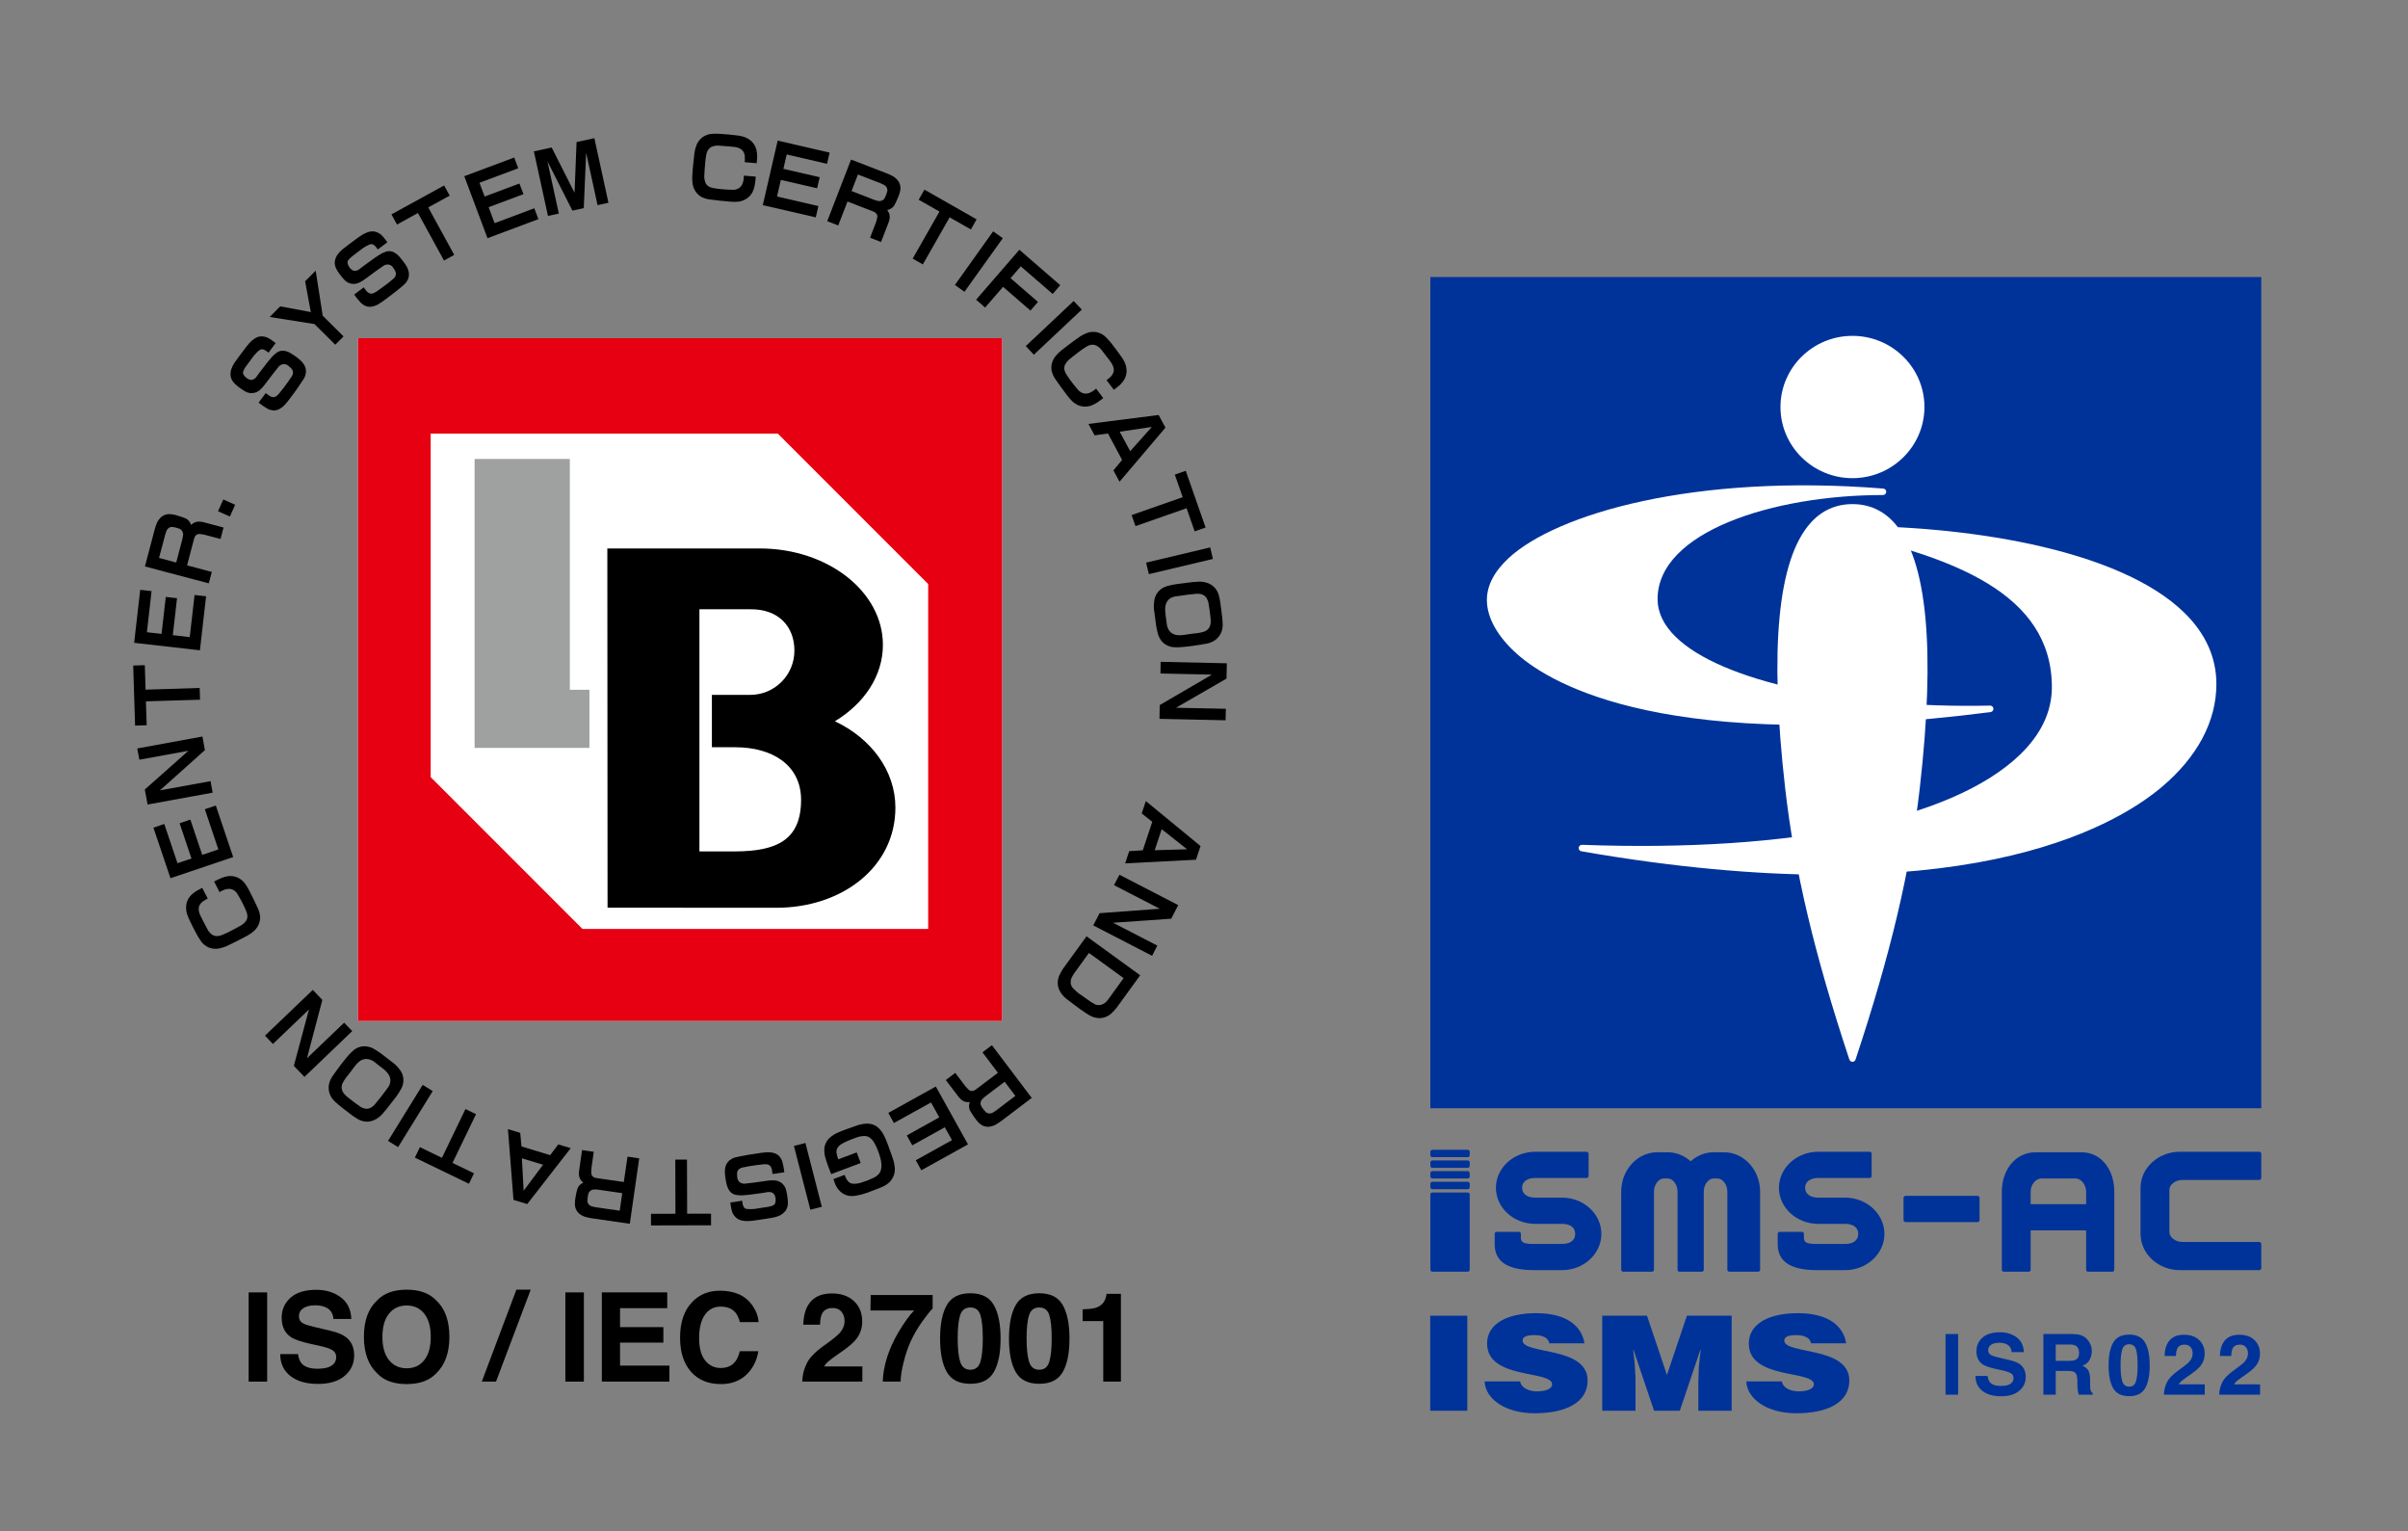 <?xml version="1.0" encoding="utf-8"?>
<!-- Generator: Adobe Illustrator 23.0.6, SVG Export Plug-In . SVG Version: 6.00 Build 0)  -->
<svg version="1.1" id="レイヤー_1" xmlns="http://www.w3.org/2000/svg" xmlns:xlink="http://www.w3.org/1999/xlink" x="0px"
	 y="0px" viewBox="0 0 623 396" style="enable-background:new 0 0 623 396;" xml:space="preserve">
<rect x="0" y="0" width="623" height="396" fill="#808080" stroke="none"/>
<style type="text/css">
	.st0{fill:#FFFFFF;}
	.st1{fill:#E60012;}
	.st2{fill:#9FA0A0;}
	.st3{fill:#003399;}
</style>
<g>
	<path d="M69.123,357.34h-4.79v-23.071h4.79V357.34z"/>
	<path d="M77.105,350.218c0.149,1.055,0.442,1.842,0.879,2.364c0.799,0.949,2.168,1.424,4.107,1.424
		c1.162,0,2.104-0.125,2.829-0.376c1.374-0.479,2.062-1.371,2.062-2.676c0-0.762-0.337-1.352-1.01-1.769
		c-0.674-0.407-1.742-0.767-3.204-1.08l-2.498-0.548c-2.455-0.543-4.142-1.132-5.06-1.768c-1.555-1.065-2.332-2.729-2.332-4.993
		c0-2.066,0.76-3.782,2.282-5.149c1.521-1.367,3.755-2.051,6.702-2.051c2.461,0,4.561,0.645,6.298,1.934
		c1.737,1.288,2.648,3.159,2.733,5.61H86.26c-0.086-1.388-0.706-2.373-1.861-2.958c-0.771-0.386-1.728-0.579-2.872-0.579
		c-1.273,0-2.29,0.251-3.049,0.752c-0.76,0.5-1.139,1.199-1.139,2.097c0,0.824,0.375,1.44,1.123,1.847
		c0.481,0.271,1.503,0.59,3.065,0.955l4.049,0.955c1.775,0.417,3.104,0.976,3.99,1.675c1.375,1.085,2.063,2.655,2.063,4.711
		c0,2.108-0.815,3.858-2.444,5.251c-1.629,1.394-3.931,2.09-6.905,2.09c-3.038,0-5.427-0.686-7.167-2.059
		c-1.74-1.371-2.61-3.258-2.61-5.658L77.105,350.218L77.105,350.218z"/>
	<path d="M112.776,355.289c-1.743,1.795-4.263,2.692-7.56,2.692c-3.298,0-5.817-0.897-7.56-2.692
		c-2.337-2.201-3.506-5.373-3.506-9.516c0-4.227,1.169-7.398,3.506-9.517c1.743-1.795,4.262-2.692,7.56-2.692
		c3.297,0,5.817,0.897,7.56,2.692c2.327,2.118,3.491,5.29,3.491,9.517C116.267,349.916,115.103,353.088,112.776,355.289z
		 M109.764,351.783c1.122-1.408,1.683-3.412,1.683-6.01c0-2.588-0.561-4.589-1.683-6.003s-2.638-2.121-4.547-2.121
		c-1.91,0-3.434,0.705-4.571,2.113s-1.706,3.412-1.706,6.011c0,2.598,0.569,4.602,1.706,6.01c1.137,1.409,2.661,2.113,4.571,2.113
		C107.126,353.896,108.642,353.192,109.764,351.783z"/>
	<path d="M133.597,333.564h3.711l-8.981,23.775h-3.679L133.597,333.564z"/>
	<path d="M151.061,357.34h-4.79v-23.071h4.79V357.34z"/>
	<path d="M172.629,338.354h-12.208v4.898h11.207v4.007h-11.207v5.933h12.772v4.147h-17.484v-23.071h16.92V338.354z"/>
	<path d="M179.153,336.679c1.858-1.899,4.222-2.849,7.092-2.849c3.84,0,6.648,1.272,8.424,3.818c0.981,1.43,1.507,2.864,1.58,4.305
		h-4.821c-0.307-1.106-0.701-1.941-1.181-2.505c-0.859-1.001-2.132-1.502-3.818-1.502c-1.718,0-3.072,0.707-4.064,2.121
		c-0.991,1.414-1.487,3.414-1.487,6.002s0.523,4.526,1.569,5.815s2.376,1.934,3.989,1.934c1.653,0,2.914-0.553,3.782-1.659
		c0.48-0.595,0.878-1.487,1.194-2.677h4.79c-0.413,2.515-1.469,4.561-3.167,6.136c-1.698,1.575-3.873,2.363-6.526,2.363
		c-3.283,0-5.864-1.064-7.742-3.192c-1.879-2.14-2.818-5.071-2.818-8.797C175.948,341.965,177.016,338.86,179.153,336.679z"/>
	<path d="M208.613,352.879c0.636-1.513,2.139-3.114,4.508-4.805c2.056-1.472,3.386-2.525,3.991-3.162
		c0.929-0.991,1.393-2.076,1.393-3.256c0-0.96-0.266-1.758-0.798-2.395s-1.294-0.955-2.285-0.955c-1.356,0-2.28,0.507-2.771,1.519
		c-0.282,0.585-0.449,1.514-0.5,2.786h-4.336c0.073-1.931,0.423-3.49,1.05-4.68c1.191-2.265,3.306-3.396,6.346-3.396
		c2.402,0,4.314,0.665,5.734,1.995c1.42,1.331,2.131,3.092,2.131,5.283c0,1.68-0.502,3.172-1.505,4.477
		c-0.659,0.866-1.741,1.831-3.246,2.896l-1.788,1.268c-1.119,0.793-1.884,1.367-2.296,1.722c-0.412,0.355-0.759,0.767-1.041,1.236
		h9.908v3.929h-15.542C207.606,355.712,207.956,354.225,208.613,352.879z"/>
	<path d="M241.295,338.432c-0.67,0.657-1.6,1.828-2.792,3.514c-1.192,1.685-2.19,3.425-2.995,5.22
		c-0.638,1.409-1.213,3.131-1.725,5.165c-0.512,2.035-0.768,3.704-0.768,5.009h-4.633c0.136-4.069,1.473-8.301,4.01-12.693
		c1.639-2.724,3.013-4.623,4.12-5.697h-11.307l0.063-4.007h16.028L241.295,338.432L241.295,338.432z"/>
	<path d="M257.127,337.54c1.163,2.035,1.745,4.926,1.745,8.671c0,3.746-0.582,6.632-1.745,8.656
		c-1.164,2.024-3.191,3.036-6.081,3.036c-2.891,0-4.917-1.012-6.08-3.036c-1.164-2.024-1.745-4.91-1.745-8.656
		c0-3.745,0.581-6.636,1.745-8.671c1.163-2.035,3.19-3.052,6.08-3.052S255.963,335.505,257.127,337.54z M248.416,352.198
		c0.428,1.383,1.304,2.074,2.629,2.074s2.194-0.691,2.606-2.074s0.619-3.378,0.619-5.987c0-2.733-0.206-4.758-0.619-6.072
		c-0.412-1.315-1.281-1.973-2.606-1.973s-2.202,0.657-2.629,1.973c-0.428,1.314-0.642,3.339-0.642,6.072
		C247.775,348.82,247.988,350.815,248.416,352.198z"/>
	<path d="M274.954,337.54c1.163,2.035,1.745,4.926,1.745,8.671c0,3.746-0.582,6.632-1.745,8.656
		c-1.164,2.024-3.191,3.036-6.081,3.036c-2.891,0-4.917-1.012-6.081-3.036c-1.164-2.024-1.745-4.91-1.745-8.656
		c0-3.745,0.581-6.636,1.745-8.671c1.163-2.035,3.19-3.052,6.081-3.052C271.763,334.488,273.79,335.505,274.954,337.54z
		 M266.244,352.198c0.428,1.383,1.304,2.074,2.629,2.074s2.194-0.691,2.606-2.074s0.619-3.378,0.619-5.987
		c0-2.733-0.207-4.758-0.619-6.072c-0.412-1.315-1.281-1.973-2.606-1.973c-1.325,0-2.202,0.657-2.629,1.973
		c-0.428,1.314-0.642,3.339-0.642,6.072C265.602,348.82,265.815,350.815,266.244,352.198z"/>
	<path d="M280.096,341.687v-3.036c1.405-0.063,2.389-0.156,2.951-0.281c0.895-0.198,1.624-0.595,2.186-1.19
		c0.385-0.406,0.677-0.949,0.874-1.627c0.114-0.407,0.172-0.71,0.172-0.908h3.725v22.695h-4.57v-15.652L280.096,341.687
		L280.096,341.687z"/>
</g>
<rect x="92.622" y="87.466" class="st0" width="166.64" height="176.605"/>
<polygon points="292.771,133.22 293.773,136.077 306.99,131.453 309.08,137.424 311.912,136.442 306.78,121.77 303.947,122.762 
	305.992,128.589 "/>
<polygon points="297.236,148.495 313.806,144.561 313.104,141.581 296.526,145.522 "/>
<polygon points="238.76,68.387 245.687,56.215 251.191,59.345 252.67,56.737 239.173,49.052 237.679,51.66 243.065,54.718 
	236.13,66.883 "/>
<path d="M283.192,112.602l3.456-0.49l3.661,6.836l-2.244,2.71l1.578,2.934l11.884-13.988l-1.759-3.275l-18.161,2.314
	L283.192,112.602z M298,110.425l-5.588,6.272l-2.72-5.034L298,110.425"/>
<g>
	<g>
		<g>
			<path d="M309.815,150.462c-0.806,0.039-1.631,0.12-2.443,0.232c-1.034,0.112-2.093,0.253-3.113,0.399
				c-0.783,0.126-1.561,0.291-2.314,0.499c-0.628,0.192-1.214,0.49-1.723,0.89c-0.882,0.718-1.478,1.82-1.597,2.955
				c-0.162,1.006-0.14,2.075,0.056,3.065c0.154,1.09,0.294,2.226,0.437,3.309c0.123,0.792,0.306,1.598,0.529,2.373
				c0.222,0.628,0.548,1.213,0.975,1.725c0.771,0.859,1.905,1.413,3.055,1.476c0.641,0.053,1.307,0.053,1.959-0.017
				c0.947-0.071,1.915-0.176,2.861-0.313c1.269-0.171,2.57-0.378,3.843-0.616c0.631-0.137,1.247-0.379,1.795-0.716
				c1.163-0.732,1.963-1.977,2.152-3.34c0.056-0.484,0.076-0.975,0.027-1.459c-0.056-0.901-0.146-1.827-0.284-2.728
				c-0.101-0.792-0.208-1.609-0.318-2.401c-0.1-0.663-0.232-1.343-0.421-1.991c-0.19-0.632-0.52-1.228-0.946-1.732
				c-0.603-0.684-1.444-1.196-2.342-1.413C311.299,150.468,310.538,150.391,309.815,150.462 M313.161,159.531
				c0.076,0.48,0.098,0.975,0.076,1.452c-0.028,0.568-0.21,1.139-0.56,1.591c-0.329,0.389-0.765,0.684-1.265,0.834
				c-0.488,0.148-0.985,0.253-1.483,0.327c-0.596,0.073-1.214,0.143-1.806,0.213c-0.649,0.116-1.325,0.21-1.967,0.281
				c-0.506,0.07-1.016,0.088-1.515,0.049c-0.82-0.049-1.613-0.47-2.113-1.125c-0.326-0.474-0.551-1.027-0.638-1.596
				c-0.074-0.456-0.124-0.925-0.179-1.381c-0.091-0.61-0.183-1.227-0.221-1.837c-0.073-0.582-0.059-1.192,0.067-1.76
				c0.133-0.726,0.546-1.36,1.135-1.784c0.4-0.26,0.869-0.446,1.347-0.523c1.136-0.182,2.3-0.344,3.464-0.484
				c0.462-0.049,0.952-0.098,1.423-0.151c0.476-0.084,0.996-0.094,1.486-0.038c0.561,0.06,1.107,0.337,1.508,0.75
				c0.323,0.396,0.547,0.87,0.686,1.364C312.839,156.966,313.03,158.26,313.161,159.531"/>
		</g>
	</g>
	<g>
		<g>
			<polygon points="254.873,79.546 259.507,74.186 266.603,80.335 268.545,78.085 261.457,71.948 264.093,68.885 272.353,76.03 
				274.31,73.762 263.729,64.597 252.538,77.516 			"/>
		</g>
	</g>
	<g>
		<g>
			<polygon points="211.736,53.298 201.037,50.829 202.023,46.534 211.407,48.697 212.067,45.834 202.678,43.671 203.541,39.954 
				213.97,42.369 214.639,39.479 201.199,36.367 197.352,53.055 211.063,56.218 			"/>
		</g>
	</g>
	<g>
		<g>
			<path d="M179.707,49.112c0.415,0.789,1.077,1.462,1.859,1.883c0.533,0.248,1.087,0.434,1.662,0.539
				c1.816,0.253,3.66,0.453,5.468,0.6c0.628,0.074,1.255,0.087,1.86,0.056c0.602-0.014,1.218-0.147,1.773-0.371
				c1.143-0.457,2.04-1.343,2.51-2.462c0.182-0.456,0.322-0.929,0.421-1.402c0.127-0.751,0.231-1.522,0.273-2.272l-3.071-0.263
				c0.007,0.61-0.08,1.245-0.266,1.827c-0.159,0.561-0.519,1.069-1.004,1.409c-0.384,0.235-0.839,0.386-1.293,0.435
				c-0.863,0-1.749-0.039-2.611-0.116c-0.863-0.046-1.746-0.151-2.602-0.309c-0.358-0.049-0.725-0.15-1.059-0.304
				c-0.47-0.204-0.879-0.589-1.107-1.063c-0.198-0.508-0.309-1.055-0.316-1.588c0.049-1.111,0.118-2.24,0.225-3.351
				c0.049-0.723,0.143-1.459,0.272-2.174c0.047-0.361,0.159-0.722,0.303-1.055c0.21-0.491,0.605-0.908,1.087-1.153
				c0.518-0.225,1.093-0.341,1.661-0.33c0.858,0.056,1.746,0.126,2.615,0.196c0.562,0.031,1.151,0.091,1.733,0.164
				c0.44,0.05,0.896,0.187,1.307,0.397c0.4,0.204,0.743,0.515,0.975,0.894c0.175,0.34,0.294,0.726,0.319,1.118
				c0.027,0.509,0.014,1.028-0.025,1.525l3.103,0.274c0.041-0.466,0.083-0.939,0.112-1.399c0.035-0.645-0.022-1.293-0.158-1.924
				c-0.175-0.856-0.606-1.641-1.213-2.259c-0.676-0.655-1.532-1.125-2.437-1.359c-0.603-0.144-1.212-0.243-1.815-0.298
				c-1.123-0.134-2.273-0.242-3.401-0.32c-0.723-0.069-1.459-0.087-2.181-0.069c-1.038-0.018-2.088,0.297-2.93,0.9
				c-0.639,0.48-1.151,1.133-1.487,1.854c-0.273,0.666-0.469,1.375-0.589,2.094c-0.154,1.272-0.295,2.587-0.413,3.87
				c-0.064,0.719-0.12,1.459-0.159,2.184c-0.038,0.628-0.01,1.255,0.067,1.88C179.245,47.972,179.428,48.575,179.707,49.112"/>
		</g>
	</g>
	<g>
		<g>
			<path d="M216.868,58.307l2.399-6.184l6.577,2.545c0.344,0.106,0.673,0.326,0.89,0.607c0.182,0.217,0.281,0.49,0.259,0.771
				c-0.077,0.483-0.196,0.978-0.35,1.448l-1.543,3.992l2.844,1.102l1.788-4.61c0.175-0.418,0.312-0.86,0.407-1.298
				c0.108-0.494,0.059-1.006-0.095-1.483c-0.137-0.312-0.309-0.613-0.498-0.894c0.716-0.108,1.375-0.512,1.788-1.111
				c0.357-0.645,0.695-1.332,0.961-2.019c0.263-0.551,0.448-1.136,0.582-1.718c0.224-0.866,0.077-1.799-0.407-2.542
				c-0.368-0.53-0.862-0.989-1.412-1.322c-0.523-0.284-1.077-0.54-1.645-0.757l-9.227-3.569l-6.163,15.941L216.868,58.307z
				 M221.966,45.133l5.911,2.283c0.274,0.126,0.547,0.259,0.817,0.392c0.319,0.165,0.575,0.435,0.747,0.761
				c0.127,0.273,0.179,0.6,0.116,0.904c-0.144,0.582-0.362,1.164-0.632,1.701c-0.094,0.189-0.231,0.357-0.396,0.487
				c-0.353,0.274-0.792,0.396-1.241,0.333c-0.434-0.077-0.862-0.207-1.276-0.372l-5.693-2.212L221.966,45.133"/>
		</g>
	</g>
	<g>
		<g>
			<polygon points="249.53,75.469 259.444,61.607 256.949,59.832 247.054,73.701 			"/>
		</g>
	</g>
	<g>
		<g>
			<rect x="264.183" y="83.138" transform="matrix(0.728 -0.685 0.685 0.728 16.112 209.955)" width="17.033" height="3.06"/>
		</g>
	</g>
	<g>
		<g>
			<path d="M277.281,103.649c0.425,0.431,0.934,0.796,1.467,1.062c1.094,0.529,2.355,0.607,3.512,0.203
				c0.457-0.161,0.898-0.374,1.318-0.623c0.639-0.414,1.269-0.863,1.866-1.319l-1.866-2.465c-0.445,0.421-0.982,0.783-1.535,1.038
				c-0.53,0.256-1.15,0.327-1.725,0.19c-0.429-0.12-0.835-0.358-1.178-0.66c-0.582-0.637-1.147-1.324-1.676-2.015
				c-0.539-0.673-1.052-1.395-1.507-2.139c-0.21-0.294-0.372-0.638-0.49-0.981c-0.169-0.501-0.156-1.049,0.044-1.546
				c0.249-0.484,0.572-0.926,0.971-1.294c0.849-0.712,1.743-1.417,2.622-2.079c0.575-0.442,1.194-0.869,1.803-1.251
				c0.315-0.215,0.632-0.376,0.981-0.488c0.519-0.175,1.087-0.168,1.593,0.025c0.514,0.235,0.982,0.595,1.366,1.013
				c0.531,0.69,1.067,1.388,1.599,2.075c0.365,0.442,0.716,0.919,1.038,1.392c0.26,0.364,0.456,0.796,0.589,1.234
				c0.119,0.431,0.119,0.894-0.014,1.321c-0.133,0.369-0.344,0.709-0.604,0.993c-0.363,0.357-0.749,0.697-1.162,0.992l1.878,2.486
				c0.385-0.27,0.757-0.561,1.116-0.856c0.511-0.392,0.952-0.876,1.324-1.399c0.52-0.697,0.813-1.549,0.862-2.419
				c0.029-0.939-0.196-1.886-0.631-2.72c-0.287-0.533-0.63-1.059-1.002-1.543c-0.645-0.918-1.343-1.847-2.034-2.738
				c-0.434-0.571-0.918-1.139-1.423-1.661c-0.679-0.779-1.626-1.347-2.629-1.568c-0.779-0.15-1.603-0.105-2.37,0.151
				c-0.677,0.235-1.346,0.561-1.946,0.961c-1.049,0.739-2.128,1.518-3.145,2.296c-0.574,0.424-1.178,0.883-1.732,1.339
				c-0.491,0.386-0.939,0.827-1.346,1.311c-0.393,0.453-0.722,1.007-0.932,1.567c-0.315,0.828-0.365,1.782-0.141,2.644
				c0.155,0.561,0.401,1.091,0.702,1.592c1.03,1.5,2.117,3.007,3.225,4.456C276.437,102.727,276.841,103.211,277.281,103.649"/>
		</g>
	</g>
	<g>
		<g>
			<path d="M254.185,272.171l3.997,5.291l-5.624,4.252c-0.273,0.242-0.63,0.4-1.002,0.449c-0.266,0.041-0.553-0.027-0.778-0.184
				c-0.376-0.322-0.723-0.682-1.038-1.061l-2.595-3.426l-2.446,1.85l2.994,3.945c0.252,0.369,0.561,0.715,0.89,1.02
				c0.372,0.357,0.821,0.594,1.319,0.703c0.329,0.047,0.68,0.073,1.013,0.047c-0.291,0.666-0.284,1.451,0.01,2.104
				c0.365,0.652,0.764,1.289,1.213,1.895c0.33,0.506,0.729,0.973,1.151,1.395c0.616,0.635,1.485,1.002,2.369,0.984
				c0.645-0.037,1.298-0.213,1.865-0.508c0.527-0.293,1.03-0.639,1.522-0.988l7.888-5.973l-10.307-13.632L254.185,272.171z
				 M262.698,283.438l-5.041,3.822c-0.26,0.166-0.513,0.336-0.765,0.49c-0.315,0.186-0.68,0.27-1.038,0.234
				c-0.308-0.031-0.606-0.16-0.835-0.373c-0.413-0.435-0.805-0.92-1.107-1.435c-0.11-0.182-0.183-0.381-0.221-0.586
				c-0.039-0.441,0.102-0.887,0.376-1.232c0.294-0.326,0.637-0.625,0.988-0.885l4.872-3.688L262.698,283.438"/>
		</g>
	</g>
	<g>
		<g>
			<polygon points="229.827,287.843 231.27,290.458 240.874,285.135 243.015,288.985 234.609,293.669 236.029,296.229 
				244.438,291.557 246.297,294.885 236.931,300.089 238.361,302.678 250.44,295.983 242.118,281.018 			"/>
		</g>
	</g>
	<g>
		<g>
			<path d="M231.145,300.098c-0.432-1.279-0.876-2.578-1.36-3.842c-0.253-0.701-0.54-1.432-0.849-2.111
				c-0.287-0.658-0.659-1.276-1.129-1.844c-0.378-0.477-0.854-0.904-1.402-1.199c-0.603-0.309-1.276-0.48-1.949-0.488
				c-0.764,0-1.529,0.113-2.257,0.313c-1.137,0.379-2.283,0.785-3.415,1.207c-0.695,0.248-1.403,0.529-2.09,0.842
				c-0.638,0.275-1.248,0.647-1.788,1.103c-0.918,0.7-1.522,1.796-1.627,2.942c-0.042,0.765,0.029,1.551,0.225,2.299
				c0.204,0.73,0.441,1.466,0.707,2.168l0.835,2.188l7.635-2.875l-1.034-2.742l-4.749,1.781l-0.253-0.674
				c-0.077-0.287-0.169-0.588-0.203-0.889c-0.07-0.387-0.035-0.801,0.126-1.164c0.203-0.409,0.526-0.775,0.897-1.053
				c0.498-0.326,1.044-0.623,1.592-0.861c0.819-0.359,1.672-0.688,2.51-0.982c0.555-0.222,1.182-0.357,1.781-0.393
				c0.47-0.049,0.94,0.035,1.363,0.225c0.467,0.266,0.881,0.631,1.19,1.064c0.329,0.52,0.645,1.059,0.89,1.621
				c0.372,0.834,0.691,1.707,0.933,2.586c0.164,0.549,0.273,1.123,0.315,1.693c0.055,0.48,0.018,0.986-0.095,1.463
				c-0.094,0.445-0.325,0.883-0.642,1.234c-0.329,0.322-0.693,0.609-1.1,0.834c-1.079,0.525-2.209,0.967-3.366,1.318
				c-0.607,0.209-1.283,0.315-1.938,0.301c-0.502,0.021-1.038-0.176-1.385-0.531c-0.316-0.338-0.561-0.727-0.744-1.145l-0.23-0.619
				l-2.917,1.098l0.318,0.875c0.257,0.859,0.782,1.688,1.434,2.305c0.562,0.541,1.276,0.926,2.034,1.092
				c0.631,0.131,1.283,0.141,1.922,0.039c1.029-0.176,2.056-0.448,3.042-0.785c1.129-0.418,2.271-0.855,3.386-1.309
				c0.569-0.207,1.115-0.482,1.63-0.822c0.908-0.59,1.588-1.504,1.926-2.532c0.189-0.62,0.244-1.292,0.189-1.931
				C231.425,301.294,231.298,300.688,231.145,300.098"/>
		</g>
	</g>
	<g>
		<g>
			<polygon points="205.405,296.389 209.655,312.882 212.621,312.116 208.379,295.624 			"/>
		</g>
	</g>
	<g>
		<g>
			<polygon points="317.41,171.55 300.293,171.177 300.223,174.199 313.547,174.49 300.046,182.355 299.982,185.924 
				317.081,186.296 317.156,183.322 304.263,183.049 317.324,175.508 			"/>
		</g>
	</g>
	<g>
		<g>
			<path d="M295.386,210.388l2.734,2.162l-2.455,7.371l-3.519,0.221l-1.045,3.158l18.328-0.939l1.172-3.533l-14.151-11.637
				L295.386,210.388z M300.553,214.468l6.584,5.195l-8.393,0.241L300.553,214.468"/>
		</g>
	</g>
	<g>
		<g>
			<path d="M274.897,250.737c-0.322,0.531-0.602,1.086-0.877,1.639c-0.245,0.617-0.384,1.305-0.36,1.979
				c0.03,0.855,0.305,1.692,0.795,2.402c0.429,0.662,0.992,1.258,1.641,1.73c0.625,0.48,1.259,0.973,1.886,1.428
				c0.991,0.764,2.03,1.508,3.086,2.201c0.441,0.287,0.904,0.547,1.374,0.772c0.75,0.338,1.591,0.484,2.405,0.428
				c0.989-0.084,1.963-0.519,2.685-1.207c0.526-0.461,1.003-0.984,1.416-1.541l6.037-8.324l-13.88-10.078L274.897,250.737z
				 M290.702,252.983l-3.843,5.318l-0.287,0.361c-0.406,0.6-1.057,1.055-1.753,1.23c-0.483,0.125-1.009,0.084-1.458-0.105
				c-0.448-0.238-0.897-0.504-1.318-0.785c-0.764-0.555-1.563-1.107-2.334-1.654c-0.695-0.438-1.333-0.975-1.908-1.57
				c-0.337-0.311-0.589-0.719-0.73-1.156c-0.111-0.566-0.069-1.148,0.149-1.684c0.196-0.436,0.456-0.848,0.721-1.24l3.793-5.227
				L290.702,252.983"/>
		</g>
	</g>
	<g>
		<g>
			<polygon points="288.219,228.936 300.056,235.04 284.483,236.186 282.849,239.35 298.071,247.21 299.424,244.573 
				287.967,238.659 303.014,237.614 304.834,234.1 289.622,226.243 			"/>
		</g>
	</g>
	<g>
		<g>
			<path d="M203.331,307.591c-0.219-0.656-0.625-1.234-1.171-1.666c-0.561-0.41-1.284-0.639-1.972-0.641
				c-0.574-0.031-1.156,0.002-1.717,0.107c-1.151,0.135-2.342,0.309-3.492,0.484c-0.764,0.096-1.549,0.188-2.314,0.273
				c-0.525,0.035-1.051-0.163-1.444-0.523c-0.277-0.297-0.442-0.693-0.469-1.096c-0.05-0.379-0.07-0.771-0.05-1.154
				c0.034-0.398,0.231-0.773,0.547-1.025c0.336-0.25,0.771-0.408,1.186-0.445c0.406-0.074,0.816-0.166,1.226-0.25
				c0.658-0.123,1.347-0.225,2.016-0.303c0.592-0.09,1.214-0.164,1.812-0.223c0.263-0.016,0.54-0.025,0.806-0.01
				c0.379,0.023,0.758,0.201,0.997,0.478c0.244,0.299,0.399,0.674,0.424,1.053l0.158,1.001l3.056-0.456l-0.21-1.395
				c-0.091-0.48-0.197-0.947-0.329-1.408c-0.162-0.492-0.427-0.947-0.757-1.34c-0.401-0.422-0.954-0.742-1.523-0.861
				c-0.582-0.158-1.218-0.206-1.816-0.154c-0.672,0.049-1.352,0.121-2.004,0.23c-2.068,0.279-4.165,0.645-6.191,1.107
				c-0.489,0.162-0.944,0.406-1.347,0.723c-0.568,0.477-0.982,1.164-1.122,1.891c-0.099,0.496-0.133,1.006-0.076,1.517
				c0.037,0.623,0.132,1.254,0.244,1.885c0.082,0.457,0.2,0.938,0.331,1.397c0.153,0.461,0.384,0.904,0.676,1.305
				c0.445,0.547,1.111,0.918,1.826,0.986c0.56,0.092,1.129,0.119,1.704,0.059c0.954-0.059,1.929-0.158,2.868-0.309
				c0.749-0.1,1.521-0.201,2.265-0.303c0.34-0.055,0.7-0.119,1.045-0.193c0.456-0.086,0.924-0.039,1.36,0.166
				c0.203,0.127,0.393,0.305,0.497,0.525c0.214,0.41,0.322,0.885,0.309,1.354c0,0.244-0.036,0.5-0.102,0.75
				c-0.088,0.266-0.287,0.498-0.529,0.613c-0.421,0.199-0.869,0.332-1.319,0.397c-0.624,0.105-1.261,0.211-1.878,0.281
				c-0.527,0.09-1.059,0.174-1.579,0.258c-0.742,0.084-1.504,0.082-2.254-0.027c-0.277-0.105-0.514-0.316-0.656-0.576
				c-0.104-0.217-0.188-0.447-0.223-0.693l-0.12-0.828l-3.064,0.463l0.14,0.955c0.078,0.504,0.175,1.008,0.337,1.494
				c0.235,0.596,0.617,1.142,1.104,1.557c0.459,0.365,1.038,0.609,1.613,0.693c0.536,0.098,1.077,0.137,1.603,0.092
				c0.715-0.043,1.451-0.119,2.155-0.242c1.412-0.202,2.872-0.424,4.267-0.674c0.568-0.109,1.107-0.313,1.623-0.547
				c0.593-0.307,1.118-0.754,1.511-1.291c0.309-0.48,0.492-1.045,0.533-1.615c0.021-0.52,0.008-1.045-0.071-1.557
				C203.673,309.108,203.534,308.333,203.331,307.591"/>
		</g>
	</g>
	<g>
		<g>
			<path d="M87.718,70.697c0.452,0.634,0.944,1.237,1.482,1.795c0.495,0.48,1.126,0.803,1.807,0.912
				c0.693,0.094,1.426-0.032,2.039-0.362c0.512-0.249,1.02-0.553,1.47-0.908c0.943-0.677,1.912-1.385,2.85-2.093
				c0.613-0.448,1.262-0.905,1.9-1.336c0.445-0.283,1.001-0.364,1.52-0.224c0.38,0.123,0.721,0.393,0.93,0.747
				c0.228,0.304,0.421,0.642,0.583,0.985c0.168,0.368,0.168,0.785,0.019,1.171c-0.181,0.375-0.476,0.715-0.838,0.943
				c-0.32,0.263-0.651,0.536-0.949,0.803c-0.533,0.42-1.09,0.838-1.64,1.223c-0.488,0.365-0.992,0.722-1.482,1.052
				c-0.243,0.147-0.474,0.281-0.712,0.393c-0.344,0.172-0.751,0.189-1.112,0.052c-0.351-0.136-0.67-0.399-0.87-0.712l-0.613-0.816
				l-2.468,1.858l0.843,1.125c0.301,0.375,0.627,0.74,0.955,1.084c0.384,0.347,0.827,0.638,1.315,0.816
				c0.543,0.179,1.174,0.193,1.738,0.035c0.586-0.136,1.176-0.385,1.68-0.732c0.564-0.351,1.126-0.747,1.658-1.15
				c1.684-1.22,3.345-2.538,4.916-3.913c0.354-0.371,0.635-0.802,0.843-1.269c0.268-0.704,0.306-1.49,0.069-2.201
				c-0.133-0.491-0.344-0.954-0.624-1.371c-0.344-0.526-0.721-1.045-1.121-1.532c-0.3-0.375-0.613-0.74-0.95-1.084
				c-0.351-0.336-0.769-0.609-1.213-0.824c-0.663-0.279-1.432-0.279-2.078-0.01c-0.543,0.186-1.054,0.441-1.53,0.761
				c-0.818,0.505-1.62,1.055-2.382,1.644c-0.606,0.438-1.23,0.894-1.837,1.332c-0.282,0.218-0.571,0.442-0.838,0.656
				c-0.358,0.301-0.801,0.487-1.269,0.508c-0.253-0.004-0.494-0.08-0.69-0.217c-0.393-0.267-0.706-0.635-0.924-1.041
				c-0.118-0.228-0.206-0.467-0.261-0.719c-0.053-0.27,0.01-0.568,0.173-0.793c0.283-0.371,0.619-0.704,0.987-0.978
				c0.483-0.385,0.996-0.774,1.508-1.143c0.419-0.315,0.844-0.644,1.263-0.967c0.619-0.428,1.293-0.789,2-1.038
				c0.294-0.042,0.6,0.029,0.85,0.19c0.195,0.137,0.375,0.301,0.531,0.497l0.502,0.67l2.476-1.859l-0.584-0.77
				c-0.291-0.404-0.637-0.8-1.005-1.154c-0.487-0.417-1.087-0.708-1.708-0.852c-0.586-0.095-1.199-0.035-1.756,0.165
				c-0.511,0.165-0.993,0.392-1.444,0.677c-0.608,0.375-1.218,0.799-1.787,1.241c-1.151,0.838-2.314,1.729-3.441,2.611
				c-0.431,0.372-0.824,0.797-1.161,1.259c-0.376,0.536-0.639,1.182-0.719,1.844c-0.057,0.568,0.061,1.154,0.313,1.669
				C87.132,69.827,87.399,70.283,87.718,70.697"/>
		</g>
	</g>
	<g>
		<g>
			<path d="M54.801,147.92l-6.395-1.69l1.787-6.819c0.075-0.357,0.245-0.704,0.5-0.968c0.195-0.196,0.464-0.318,0.744-0.336
				c0.493,0.025,0.987,0.088,1.475,0.2l4.145,1.09l0.77-2.955l-4.772-1.273c-0.435-0.126-0.885-0.213-1.329-0.256
				c-0.508-0.045-1.026,0.056-1.465,0.263c-0.299,0.172-0.581,0.368-0.838,0.586c-0.192-0.691-0.661-1.301-1.299-1.644
				c-0.695-0.295-1.407-0.537-2.132-0.744c-0.557-0.193-1.164-0.329-1.764-0.382c-0.875-0.13-1.794,0.133-2.468,0.687
				c-0.483,0.424-0.888,0.965-1.156,1.55c-0.232,0.554-0.427,1.132-0.583,1.714l-2.526,9.568l16.525,4.364L54.801,147.92z
				 M47.149,139.562l-1.563,5.925l-4.439-1.182l1.62-6.114c0.087-0.284,0.193-0.571,0.298-0.859c0.118-0.33,0.371-0.627,0.664-0.82
				c0.256-0.172,0.588-0.249,0.889-0.221c0.598,0.077,1.205,0.232,1.767,0.442c0.196,0.077,0.377,0.193,0.519,0.336
				c0.312,0.323,0.482,0.754,0.482,1.192C47.336,138.707,47.26,139.145,47.149,139.562"/>
		</g>
	</g>
	<g>
		<g>
			<polygon points="86.744,89.152 88.882,87.01 83.494,81.66 81.674,70.006 78.941,72.745 80.416,80.717 72.501,79.237 
				69.769,81.989 81.354,83.812 			"/>
		</g>
	</g>
	<g>
		<g>
			<polygon points="60.835,130.559 57.766,129.184 56.415,132.231 59.48,133.595 			"/>
		</g>
	</g>
	<g>
		<g>
			<polygon points="55.833,208.341 52.995,209.298 56.495,219.696 52.319,221.1 49.249,211.979 46.468,212.927 49.536,222.044 
				45.923,223.264 42.502,213.114 39.689,214.065 44.108,227.138 60.327,221.671 			"/>
		</g>
	</g>
	<g>
		<g>
			<path d="M64.492,230.36c-0.271-0.555-0.599-1.094-0.943-1.602c-0.333-0.498-0.769-0.957-1.258-1.305
				c-0.982-0.725-2.22-1.004-3.419-0.82c-0.483,0.088-0.949,0.209-1.412,0.379c-0.694,0.299-1.397,0.635-2.065,0.979l1.408,2.75
				c0.512-0.334,1.097-0.602,1.687-0.746c0.564-0.16,1.189-0.125,1.725,0.105c0.414,0.195,0.775,0.502,1.051,0.859
				c0.469,0.736,0.908,1.504,1.294,2.27c0.419,0.766,0.795,1.574,1.12,2.373c0.142,0.336,0.254,0.694,0.3,1.055
				c0.088,0.529-0.032,1.064-0.312,1.515c-0.325,0.434-0.726,0.813-1.178,1.106c-0.959,0.549-1.961,1.088-2.95,1.59
				c-0.643,0.336-1.32,0.652-1.993,0.918c-0.333,0.146-0.689,0.248-1.052,0.304c-0.543,0.077-1.093-0.026-1.55-0.3
				c-0.469-0.33-0.889-0.766-1.164-1.244c-0.406-0.762-0.823-1.543-1.225-2.318c-0.274-0.506-0.538-1.027-0.775-1.551
				c-0.199-0.408-0.33-0.865-0.362-1.32c-0.048-0.449,0.032-0.904,0.238-1.305c0.193-0.33,0.463-0.635,0.768-0.861
				c0.414-0.293,0.87-0.561,1.32-0.783l-1.425-2.777c-0.422,0.205-0.833,0.43-1.227,0.652c-0.58,0.307-1.099,0.691-1.562,1.148
				c-0.634,0.602-1.074,1.381-1.269,2.229c-0.195,0.912-0.144,1.893,0.144,2.791c0.2,0.574,0.425,1.143,0.706,1.693
				c0.482,1.021,1.007,2.051,1.54,3.051c0.323,0.641,0.691,1.285,1.104,1.883c0.526,0.896,1.345,1.607,2.3,2.004
				c0.758,0.289,1.577,0.383,2.371,0.277c0.718-0.119,1.414-0.33,2.087-0.609c1.165-0.547,2.353-1.123,3.49-1.711
				c0.652-0.316,1.32-0.666,1.944-1.02c0.552-0.295,1.077-0.65,1.55-1.049c0.477-0.387,0.894-0.867,1.189-1.389
				c0.469-0.756,0.668-1.684,0.614-2.566c-0.064-0.582-0.201-1.154-0.407-1.701C66.137,233.653,65.338,231.977,64.492,230.36"/>
		</g>
	</g>
	<g>
		<g>
			<polygon points="37.756,181.401 51.755,180.97 51.656,177.934 37.664,178.372 37.469,172.047 34.463,172.138 34.95,187.669 
				37.951,187.571 			"/>
		</g>
	</g>
	<g>
		<g>
			<polygon points="54.476,202.036 41.377,204.421 53.014,194.008 52.369,190.495 35.513,193.58 36.05,196.49 48.744,194.18 
				37.464,204.2 38.188,208.087 55.019,205.013 			"/>
		</g>
	</g>
	<g>
		<g>
			<polygon points="53.32,154.22 50.338,153.887 49.088,164.783 44.711,164.279 45.804,154.722 42.891,154.392 41.798,163.945 
				38.009,163.521 39.215,152.884 36.277,152.555 34.707,166.256 51.726,168.195 			"/>
		</g>
	</g>
	<g>
		<g>
			<polygon points="108.132,55.096 114.873,67.384 117.519,65.922 110.797,53.641 116.349,50.595 114.903,47.972 101.275,55.443 
				102.712,58.073 			"/>
		</g>
	</g>
	<g>
		<g>
			<path d="M70.745,106.162c0.581,0.018,1.193-0.144,1.687-0.462c0.532-0.298,1.014-0.705,1.407-1.182
				c0.445-0.494,0.869-1.023,1.26-1.57c1.274-1.644,2.481-3.384,3.599-5.14c0.243-0.459,0.387-0.954,0.455-1.466
				c0.058-0.743-0.129-1.514-0.55-2.131c-0.267-0.424-0.606-0.806-0.993-1.129c-0.475-0.413-0.987-0.803-1.513-1.157
				c-0.388-0.273-0.794-0.529-1.22-0.768c-0.437-0.22-0.905-0.371-1.394-0.445c-0.706-0.081-1.444,0.134-1.987,0.575
				c-0.476,0.333-0.895,0.733-1.258,1.167c-0.638,0.716-1.257,1.473-1.812,2.244c-0.47,0.593-0.94,1.206-1.396,1.813
				c-0.212,0.28-0.411,0.571-0.618,0.866c-0.256,0.392-0.631,0.677-1.074,0.841c-0.233,0.06-0.483,0.052-0.714-0.021
				c-0.45-0.143-0.857-0.4-1.176-0.739c-0.182-0.176-0.331-0.386-0.464-0.61c-0.124-0.242-0.148-0.544-0.055-0.811
				c0.157-0.431,0.395-0.841,0.657-1.212c0.369-0.513,0.751-1.028,1.131-1.518c0.313-0.428,0.621-0.859,0.94-1.287
				c0.473-0.589,1.017-1.119,1.624-1.57c0.268-0.117,0.587-0.141,0.862-0.06c0.237,0.077,0.458,0.189,0.658,0.333l0.67,0.494
				l1.843-2.482l-0.771-0.568c-0.4-0.312-0.836-0.593-1.299-0.824c-0.576-0.263-1.225-0.378-1.889-0.333
				c-0.573,0.07-1.148,0.301-1.631,0.659c-0.425,0.298-0.832,0.649-1.188,1.052c-0.482,0.533-0.937,1.108-1.356,1.69
				c-0.869,1.135-1.738,2.321-2.566,3.484c-0.305,0.481-0.559,0.999-0.76,1.532c-0.206,0.639-0.27,1.326-0.163,1.981
				c0.124,0.558,0.394,1.094,0.77,1.522c0.336,0.382,0.725,0.753,1.137,1.059c0.612,0.48,1.262,0.922,1.937,1.311
				c0.602,0.315,1.308,0.442,1.988,0.354c0.694-0.109,1.365-0.438,1.851-0.922c0.426-0.386,0.82-0.824,1.157-1.294
				c0.713-0.919,1.438-1.865,2.138-2.805c0.471-0.613,0.958-1.23,1.451-1.829c0.338-0.39,0.856-0.628,1.39-0.638
				c0.403,0.01,0.792,0.168,1.093,0.448c0.312,0.232,0.6,0.491,0.843,0.778c0.269,0.309,0.395,0.712,0.356,1.119
				c-0.074,0.41-0.256,0.824-0.532,1.139c-0.243,0.354-0.475,0.701-0.706,1.049c-0.375,0.549-0.786,1.104-1.214,1.644
				c-0.36,0.473-0.742,0.961-1.131,1.42c-0.167,0.203-0.368,0.403-0.575,0.578c-0.273,0.259-0.668,0.392-1.043,0.364
				c-0.376-0.038-0.738-0.192-1.032-0.434l-0.819-0.61l-1.838,2.482l1.125,0.834c0.394,0.274,0.813,0.53,1.227,0.765
				C69.713,105.976,70.238,106.12,70.745,106.162"/>
		</g>
	</g>
	<g>
		<g>
			<polygon points="177.78,313.919 177.737,299.917 174.716,299.923 174.75,313.932 168.426,313.946 168.429,316.946 
				183.965,316.909 183.961,313.903 			"/>
		</g>
	</g>
	<g>
		<g>
			<polygon points="120.424,286.846 114.341,299.46 108.639,296.704 107.338,299.403 121.318,306.163 122.632,303.464 
				117.068,300.78 123.156,288.169 			"/>
		</g>
	</g>
	<g>
		<g>
			
				<rect x="97.538" y="287.031" transform="matrix(0.526 -0.851 0.851 0.526 -195.173 227.111)" width="17.032" height="3.055"/>
		</g>
	</g>
	<g>
		<g>
			<path d="M102.488,283.667c0.457-0.635,0.888-1.309,1.27-1.988c0.319-0.574,0.518-1.195,0.592-1.848
				c0.126-1.133-0.225-2.338-0.962-3.221c-0.588-0.814-1.37-1.555-2.214-2.123c-0.874-0.668-1.764-1.359-2.639-2.035
				c-0.657-0.473-1.344-0.916-2.05-1.305c-0.605-0.297-1.243-0.477-1.913-0.533c-1.149-0.07-2.346,0.336-3.195,1.115
				c-0.507,0.414-0.963,0.885-1.376,1.389c-0.617,0.721-1.238,1.482-1.806,2.244c-0.782,1.023-1.551,2.09-2.282,3.155
				c-0.351,0.538-0.607,1.149-0.765,1.776c-0.312,1.336,0,2.787,0.838,3.881c0.302,0.391,0.634,0.744,1.008,1.053
				c0.681,0.609,1.4,1.197,2.126,1.734c0.638,0.488,1.287,0.984,1.919,1.477c0.55,0.398,1.132,0.777,1.707,1.111
				c0.582,0.305,1.237,0.49,1.889,0.557c0.93,0.049,1.88-0.189,2.675-0.658c0.625-0.361,1.212-0.852,1.688-1.41
				c0.531-0.596,1.057-1.24,1.552-1.889C101.205,285.343,101.861,284.501,102.488,283.667 M98.279,284.038
				c-0.3,0.379-0.61,0.746-0.912,1.125c-0.276,0.4-0.632,0.772-1.014,1.066c-0.443,0.357-1.024,0.56-1.594,0.555
				c-0.513-0.066-1.025-0.236-1.456-0.488c-1.051-0.723-2.1-1.512-3.088-2.307c-0.39-0.283-0.764-0.621-1.083-0.979
				c-0.386-0.416-0.657-0.957-0.731-1.521c-0.046-0.516,0.063-1.023,0.299-1.486c0.253-0.438,0.525-0.873,0.826-1.279
				c0.377-0.48,0.756-0.965,1.133-1.438c0.374-0.529,0.78-1.072,1.185-1.584c0.32-0.404,0.653-0.767,1.033-1.092
				c0.627-0.545,1.476-0.805,2.295-0.693c0.57,0.098,1.112,0.328,1.594,0.662c0.356,0.273,0.733,0.572,1.088,0.867
				c0.501,0.355,0.994,0.734,1.469,1.127c0.452,0.36,0.876,0.815,1.195,1.313c0.407,0.596,0.563,1.336,0.449,2.051
				c-0.098,0.473-0.297,0.936-0.585,1.322C99.705,282.194,98.998,283.138,98.279,284.038"/>
		</g>
	</g>
	<g>
		<g>
			<polygon points="138.238,53.866 127.966,57.719 126.416,53.585 135.436,50.216 134.384,47.464 125.384,50.837 124.05,47.271 
				134.08,43.516 133.042,40.737 120.12,45.571 126.122,61.607 139.293,56.681 			"/>
		</g>
	</g>
	<g>
		<g>
			<path d="M161.395,305.712l-6.971-1.004c-0.358-0.023-0.729-0.164-1.017-0.389c-0.22-0.168-0.364-0.412-0.413-0.691
				c-0.039-0.486-0.032-0.994,0.024-1.492l0.599-4.238l-3.025-0.436l-0.704,4.897c-0.084,0.445-0.12,0.91-0.102,1.357
				c0.004,0.506,0.164,0.992,0.431,1.416c0.189,0.273,0.428,0.533,0.68,0.766c-0.667,0.266-1.227,0.813-1.479,1.478
				c-0.217,0.717-0.383,1.459-0.506,2.199c-0.126,0.584-0.182,1.199-0.174,1.805c-0.029,0.869,0.336,1.768,0.96,2.377
				c0.485,0.428,1.073,0.779,1.683,0.961c0.575,0.168,1.175,0.289,1.766,0.385l9.795,1.414l2.435-16.924l-3.023-0.438
				L161.395,305.712z M160.334,313.134l-6.268-0.898c-0.287-0.063-0.588-0.125-0.879-0.203c-0.348-0.08-0.67-0.291-0.909-0.568
				c-0.182-0.236-0.298-0.547-0.308-0.844c0.013-0.621,0.091-1.223,0.235-1.814c0.052-0.201,0.15-0.398,0.276-0.559
				c0.281-0.34,0.687-0.555,1.123-0.605c0.449-0.02,0.897,0.016,1.325,0.078l6.054,0.877L160.334,313.134"/>
		</g>
	</g>
	<g>
		<g>
			<polygon points="89.038,264.503 79.423,273.706 83.398,258.618 80.931,256.03 68.556,267.864 70.607,270.014 79.93,261.1 
				76.027,275.675 78.767,278.53 91.126,266.686 			"/>
		</g>
	</g>
	<g>
		<g>
			<path d="M142.338,298.772l-7.421-2.258l-0.326-3.506l-3.176-0.967l1.438,18.301l3.557,1.072l11.248-14.451l-3.219-0.975
				L142.338,298.772z M135.478,307.973l-0.456-8.387l5.477,1.66L135.478,307.973"/>
		</g>
	</g>
	<g>
		<g>
			<polygon points="151.647,39.516 154.598,53.056 157.418,52.442 153.779,35.741 149.171,36.741 148.646,49.842 142.728,38.149 
				138.126,39.148 141.771,55.85 144.58,55.233 141.638,41.732 148.092,54.468 151.037,53.83 			"/>
		</g>
	</g>
	<g>
		<g>
			<path class="st1" d="M92.621,264.071h166.64V87.467H92.621V264.071z M240.141,240.268h-89.44l-39.273-39.276v-88.838h89.819
				l38.894,38.898V240.268"/>
		</g>
	</g>
	<g>
		<g>
			<path d="M157.13,141.855l0.056,92.905l43.662,0.025c17.01,0,30.809-10.508,30.809-25.902c0-9.578-6.311-17.94-15.657-22.336
				c7.552-4.561,12.425-11.702,12.425-19.758c0-13.765-14.254-24.934-31.833-24.934H157.13L157.13,141.855z M205.531,168.289
				c0,6.321-5.132,11.436-11.449,11.436h-9.901v13.546h6.086c9.389,0,17.017,4.492,16.99,13.673
				c-0.042,10.402-6.43,13.186-16.842,13.263h-9.458v-62.624h13.202C201.345,157.505,205.531,161.968,205.531,168.289"/>
		</g>
	</g>
	<g>
		<g>
			<polygon class="st2" points="147.425,118.709 122.787,118.709 122.787,193.436 152.498,193.436 152.498,178.407 147.425,178.407 
							"/>
		</g>
	</g>
	<g>
		<g>
			<rect x="370.062" y="71.652" class="st3" width="214.977" height="214.983"/>
		</g>
	</g>
</g>
<g>
	<g>
		<g>
			<path class="st0" d="M460.645,105.268c0,10.146,8.354,18.406,18.628,18.406c10.268,0,18.621-8.26,18.621-18.406
				s-8.354-18.402-18.621-18.402C468.999,86.866,460.645,95.122,460.645,105.268"/>
		</g>
	</g>
	<g>
		<g>
			<path class="st0" d="M468.402,135.285c-8.461,9.479-10.658,32.538-6.546,68.547c2.428,21.284,7.56,42.936,16.617,70.214
				c0.114,0.348,0.435,0.578,0.799,0.578c0.359,0,0.685-0.23,0.796-0.578c9.063-27.277,14.188-48.93,16.62-70.214
				c4.111-36.005,1.908-59.064-6.545-68.547c-2.903-3.25-6.56-4.901-10.871-4.901C474.96,130.385,471.302,132.035,468.402,135.285"
				/>
		</g>
	</g>
	<g>
		<g>
			<path class="st0" d="M390.361,144.306c-3.764,3.478-5.673,7.141-5.673,10.885c0,4.572,2.809,9.568,7.922,14.058
				c9.124,8.039,39.328,25.568,122.396,14.925c0.44-0.06,0.765-0.452,0.731-0.898c-0.035-0.445-0.409-0.788-0.856-0.778
				c-36.992,0.786-69.684-6.352-81.35-17.785c-3.104-3.036-4.678-6.324-4.678-9.767c0-17.473,30.045-26.911,58.323-26.911
				c0.45,0,0.817-0.354,0.836-0.81c0.023-0.445-0.323-0.831-0.774-0.862C438.27,122.45,402.688,132.923,390.361,144.306
				 M514.918,184.181h-0.02H514.918z"/>
		</g>
	</g>
	<g>
		<g>
			<path class="st0" d="M476.541,136.056c-0.429,0.003-0.785,0.326-0.828,0.754c-0.045,0.425,0.236,0.817,0.653,0.908
				c28.306,6.304,54.496,15.51,54.496,40.012c0,6.3-2.775,12.176-8.254,17.459c-17.438,16.814-58.732,25.307-113.295,23.316
				c-0.443-0.012-0.82,0.314-0.869,0.758c-0.04,0.438,0.263,0.844,0.693,0.914c97.512,16.961,137.441-5.936,150.085-16.566
				c9.294-7.819,14.203-17.053,14.203-26.695c0-6.79-2.737-12.946-8.133-18.285C547.983,141.492,506.666,135.756,476.541,136.056"/>
		</g>
	</g>
	<g>
		<g>
			<rect x="503.351" y="345.032" class="st3" width="3.261" height="15.698"/>
		</g>
	</g>
	<g>
		<g>
			<path class="st3" d="M514.219,355.881c0.106,0.719,0.307,1.26,0.602,1.609c0.544,0.645,1.472,0.969,2.793,0.969
				c0.791,0,1.433-0.082,1.923-0.254c0.935-0.326,1.404-0.936,1.404-1.822c0-0.52-0.232-0.922-0.686-1.203
				c-0.46-0.273-1.185-0.525-2.182-0.732l-1.696-0.375c-1.671-0.369-2.82-0.772-3.443-1.203c-1.059-0.723-1.586-1.853-1.586-3.396
				c0-1.41,0.514-2.578,1.551-3.504c1.035-0.928,2.557-1.391,4.56-1.391c1.672,0,3.103,0.432,4.285,1.309
				c1.183,0.875,1.803,2.152,1.861,3.82h-3.152c-0.058-0.943-0.482-1.619-1.269-2.015c-0.521-0.263-1.177-0.394-1.954-0.394
				c-0.864,0-1.558,0.172-2.073,0.508c-0.518,0.345-0.774,0.82-0.774,1.429c0,0.567,0.252,0.979,0.765,1.257
				c0.326,0.189,1.022,0.4,2.083,0.648l2.755,0.652c1.208,0.285,2.115,0.664,2.716,1.142c0.937,0.74,1.401,1.803,1.401,3.201
				c0,1.438-0.554,2.625-1.662,3.576c-1.11,0.943-2.675,1.42-4.697,1.42c-2.069,0-3.694-0.467-4.875-1.402
				c-1.185-0.932-1.777-2.213-1.777-3.85h3.127L514.219,355.881L514.219,355.881z"/>
		</g>
	</g>
	<g>
		<g>
			<path class="st3" d="M538.645,345.433c0.574,0.252,1.065,0.621,1.468,1.098c0.331,0.396,0.595,0.842,0.79,1.32
				c0.191,0.486,0.287,1.031,0.287,1.648c0,0.748-0.187,1.482-0.562,2.201c-0.377,0.719-0.996,1.234-1.866,1.529
				c0.728,0.291,1.237,0.705,1.539,1.242c0.302,0.535,0.455,1.352,0.455,2.449v1.059c0,0.715,0.026,1.203,0.085,1.459
				c0.088,0.406,0.291,0.705,0.606,0.895v0.397h-3.619c-0.101-0.352-0.169-0.633-0.215-0.838c-0.087-0.445-0.13-0.898-0.136-1.361
				l-0.021-1.455c-0.015-1.006-0.188-1.672-0.521-2.002c-0.333-0.336-0.955-0.502-1.867-0.502h-3.204v6.158h-3.201v-15.699h7.502
				C537.238,345.051,538.065,345.187,538.645,345.433 M531.863,347.754v4.221h3.53c0.701,0,1.23-0.086,1.578-0.256
				c0.62-0.293,0.93-0.887,0.93-1.77c0-0.949-0.303-1.588-0.898-1.918c-0.34-0.182-0.845-0.277-1.521-0.277H531.863z"/>
		</g>
	</g>
	<g>
		<g>
			<path class="st3" d="M554.996,347.26c0.789,1.379,1.184,3.348,1.184,5.892c0,2.551-0.394,4.518-1.184,5.898
				c-0.793,1.373-2.17,2.061-4.137,2.061c-1.968,0-3.349-0.688-4.137-2.061c-0.792-1.381-1.186-3.348-1.186-5.898
				c0-2.545,0.394-4.514,1.186-5.892c0.788-1.387,2.169-2.078,4.137-2.078C552.826,345.181,554.203,345.873,554.996,347.26
				 M549.066,357.226c0.295,0.947,0.891,1.418,1.793,1.418c0.899,0,1.492-0.471,1.771-1.418c0.283-0.936,0.42-2.299,0.42-4.074
				c0-1.853-0.137-3.23-0.42-4.129c-0.279-0.895-0.872-1.346-1.771-1.346c-0.902,0-1.498,0.451-1.793,1.346
				c-0.287,0.898-0.433,2.275-0.433,4.129C548.634,354.927,548.779,356.291,549.066,357.226"/>
		</g>
	</g>
	<g>
		<g>
			<path class="st3" d="M560.558,357.693c0.433-1.027,1.453-2.121,3.065-3.268c1.4-1.006,2.307-1.717,2.717-2.156
				c0.631-0.672,0.947-1.41,0.947-2.215c0-0.652-0.179-1.191-0.542-1.627c-0.363-0.432-0.883-0.652-1.554-0.652
				c-0.929,0-1.555,0.348-1.886,1.035c-0.192,0.395-0.309,1.031-0.344,1.896h-2.948c0.054-1.314,0.286-2.375,0.712-3.18
				c0.812-1.543,2.253-2.31,4.32-2.31c1.634,0,2.933,0.449,3.903,1.352c0.962,0.908,1.449,2.105,1.449,3.598
				c0,1.143-0.346,2.154-1.026,3.039c-0.448,0.594-1.185,1.252-2.209,1.975l-1.215,0.868c-0.761,0.534-1.282,0.923-1.563,1.166
				c-0.28,0.241-0.517,0.518-0.709,0.841h6.738v2.676h-10.571C559.872,359.623,560.111,358.609,560.558,357.693"/>
		</g>
	</g>
	<g>
		<g>
			<path class="st3" d="M574.866,357.693c0.436-1.027,1.458-2.121,3.067-3.268c1.401-1.006,2.304-1.717,2.716-2.156
				c0.633-0.672,0.949-1.41,0.949-2.215c0-0.652-0.181-1.191-0.546-1.627c-0.362-0.432-0.878-0.652-1.553-0.652
				c-0.925,0-1.552,0.348-1.887,1.035c-0.188,0.395-0.306,1.031-0.337,1.896h-2.951c0.049-1.314,0.287-2.375,0.714-3.18
				c0.81-1.543,2.25-2.31,4.316-2.31c1.634,0,2.934,0.449,3.901,1.352c0.968,0.908,1.452,2.105,1.452,3.598
				c0,1.143-0.341,2.154-1.027,3.039c-0.447,0.594-1.186,1.252-2.207,1.975l-1.215,0.868c-0.764,0.534-1.281,0.923-1.565,1.166
				c-0.278,0.241-0.515,0.518-0.707,0.841h6.742v2.676h-10.574C574.183,359.623,574.42,358.609,574.866,357.693"/>
		</g>
	</g>
	<g>
		<g>
			<rect x="370.027" y="340.293" class="st3" width="9.594" height="24.584"/>
		</g>
	</g>
	<g>
		<g>
			<path class="st3" d="M400.832,347.429c-0.16-0.855-0.691-1.365-1.384-1.674c-0.686-0.313-1.542-0.441-2.478-0.441
				c-2.112,0-3.047,0.508-3.047,1.398c0,3.685,16.825,1.398,16.825,10.346c0,5.701-5.651,8.471-13.696,8.471
				c-7.724,0-12.764-3.791-12.963-8.236h9.182c0.204,0.895,0.775,1.543,1.587,1.947c0.772,0.41,1.787,0.619,2.724,0.619
				c2.396,0,3.98-0.652,3.98-1.813c0-3.719-16.823-1.156-16.823-10.549c0-5.223,5.363-7.855,12.681-7.855
				c8.126,0,11.823,3.484,12.516,7.787L400.832,347.429L400.832,347.429z"/>
		</g>
	</g>
	<g>
		<g>
			<polygon class="st3" points="414.528,364.877 414.528,340.293 426.11,340.293 431.272,355.629 436.435,340.293 448.015,340.293 
				448.015,364.877 439.399,364.877 439.399,357.367 439.522,353.539 440.009,349.103 439.929,349.103 434.606,364.877 
				427.94,364.877 422.617,349.103 422.537,349.103 422.942,352.726 423.143,356.543 423.143,364.877 			"/>
		</g>
	</g>
	<g>
		<g>
			<path class="st3" d="M468.541,347.429c-0.16-0.855-0.689-1.365-1.381-1.674c-0.69-0.313-1.546-0.441-2.48-0.441
				c-2.11,0-3.046,0.508-3.046,1.398c0,3.685,16.823,1.398,16.823,10.346c0,5.701-5.648,8.471-13.692,8.471
				c-7.727,0-12.763-3.791-12.965-8.236h9.182c0.205,0.895,0.774,1.543,1.588,1.947c0.772,0.41,1.784,0.619,2.719,0.619
				c2.398,0,3.984-0.652,3.984-1.813c0-3.719-16.823-1.156-16.823-10.549c0-5.223,5.362-7.855,12.68-7.855
				c8.127,0,11.825,3.484,12.515,7.787L468.541,347.429L468.541,347.429z"/>
		</g>
	</g>
	<g>
		<g>
			<path class="st3" d="M404.135,309.758h-6.934c-1.808,0-3.395-0.76-3.395-2.545c0-1.781,1.587-2.541,3.395-2.541H410.2h0.295
				c0.283,0,0.51-0.228,0.51-0.51v-5.76c0-0.283-0.227-0.512-0.51-0.512H410.2h-0.599h-12.4c-5.612,0-10.178,4.184-10.178,9.322
				c0,5.146,4.565,9.33,10.178,9.33h6.934c1.839,0,3.391,0.721,3.391,2.598c0,1.875-1.552,2.59-3.391,2.59v-0.002h-5.73
				c-0.127,0-1.753,0.002-1.875,0c-2.723,0-3.043-0.607-3.043-1.711v-0.293v-0.609c0-0.277-0.229-0.512-0.508-0.512h-5.767
				c-0.28,0-0.511,0.234-0.511,0.512v0.82v0.074v1.721c0,3.93,2.39,6.779,10.174,6.779h7.26c5.608,0,10.172-4.203,10.172-9.369
				C414.307,313.965,409.743,309.758,404.135,309.758"/>
		</g>
	</g>
	<g>
		<g>
			<path class="st3" d="M477.361,309.758h-6.936c-1.805,0-3.389-0.76-3.389-2.545c0-1.781,1.584-2.541,3.389-2.541h13.003h0.299
				c0.277,0,0.506-0.228,0.506-0.51v-5.76c0-0.283-0.228-0.512-0.506-0.512h-0.299h-0.597h-12.406
				c-5.609,0-10.173,4.184-10.173,9.322c0,5.146,4.563,9.33,10.173,9.33h6.936c1.837,0,3.39,0.721,3.39,2.598
				c0,1.875-1.553,2.59-3.39,2.59v-0.002h-5.73c-0.126,0-1.753,0.002-1.872,0c-2.722,0-3.048-0.607-3.048-1.711v-0.293v-0.609
				c0-0.277-0.225-0.512-0.508-0.512h-5.766c-0.277,0-0.51,0.234-0.51,0.512v0.82v0.074v1.721c0,3.93,2.39,6.779,10.176,6.779h7.258
				c5.606,0,10.176-4.203,10.176-9.369C487.537,313.965,482.968,309.758,477.361,309.758"/>
		</g>
	</g>
	<g>
		<g>
			<path class="st3" d="M564.66,305.183h19.529v-0.004h0.341c0.276,0,0.509-0.225,0.509-0.508v-6.27
				c0-0.283-0.232-0.512-0.509-0.512h-0.341h-0.557h-19.653c-5.607,0-10.173,4.184-10.173,9.322v11.928
				c0,5.166,4.565,9.369,10.173,9.369h19.653h0.557h0.341c0.276,0,0.509-0.222,0.509-0.504v-6.275c0-0.275-0.232-0.504-0.509-0.504
				h-0.341H564.66c-1.842,0-3.392-1.189-3.392-2.602v-10.9C561.269,306.367,562.852,305.183,564.66,305.183"/>
		</g>
	</g>
	<g>
		<g>
			<path class="st3" d="M511.645,309.295h-18.652c-0.28,0-0.506,0.23-0.506,0.504v5.766c0,0.287,0.225,0.516,0.506,0.516h18.652
				c0.279,0,0.507-0.228,0.507-0.516v-5.766C512.151,309.525,511.924,309.295,511.645,309.295"/>
		</g>
	</g>
	<g>
		<g>
			<path class="st3" d="M446.053,298.023h-2.707c-2.259,0-4.322,0.881-5.938,2.336c-1.611-1.455-3.68-2.336-5.933-2.336h-2.706
				c-5.145,0-9.329,4.565-9.329,10.178v19.314v0.896c0,0.277,0.23,0.506,0.509,0.506h7.461c0.281,0,0.51-0.229,0.51-0.506v-0.896
				v-19.314c0-1.811,1.19-3.396,2.544-3.396h1.012c1.354,0,2.542,1.586,2.542,3.396v19.314v0.896c0,0.277,0.227,0.506,0.513,0.506
				h5.763c0.28,0,0.506-0.229,0.506-0.506v-0.896v-19.314c0-1.811,1.189-3.396,2.548-3.396h1.01c1.353,0,2.542,1.586,2.542,3.396
				v19.314v0.896c0,0.277,0.23,0.506,0.509,0.506h7.462c0.278,0,0.507-0.229,0.507-0.506v-0.896v-19.314
				C455.375,302.588,451.191,298.023,446.053,298.023"/>
		</g>
	</g>
	<g>
		<g>
			<path class="st3" d="M538.537,298.023h-11.921c-5.173,0-8.701,4.565-8.701,10.178v19.314v0.896c0,0.273,0.231,0.506,0.51,0.506
				h6.442c0.282,0,0.505-0.233,0.505-0.506v-0.896v-9.279h14.352v9.279v0.896c0,0.273,0.229,0.506,0.508,0.506h6.271
				c0.279,0,0.51-0.233,0.51-0.506v-0.896v-19.314C547.014,302.588,543.679,298.023,538.537,298.023 M539.725,311.455h-14.352
				v-3.254c0-1.84,1.363-3.396,2.771-3.396h8.869c1.354,0,2.712,1.586,2.712,3.396V311.455z"/>
		</g>
	</g>
	<g>
		<g>
			<path class="st3" d="M379.736,308.42h-9.154c-0.284,0-0.515,0.223-0.515,0.508v19.484c0,0.273,0.23,0.506,0.515,0.506h9.154
				c0.279,0,0.508-0.233,0.508-0.506v-19.484C380.244,308.642,380.016,308.42,379.736,308.42"/>
		</g>
	</g>
	<g>
		<g>
			<path class="st3" d="M379.736,297.383h-9.154c-0.284,0-0.515,0.229-0.515,0.508v0.891c0,0.283,0.23,0.512,0.515,0.512h9.154
				c0.279,0,0.508-0.229,0.508-0.512v-0.891C380.244,297.611,380.016,297.383,379.736,297.383"/>
		</g>
	</g>
	<g>
		<g>
			<path class="st3" d="M379.736,300.142h-9.154c-0.284,0-0.515,0.227-0.515,0.508v0.896c0,0.279,0.23,0.506,0.515,0.506h9.154
				c0.279,0,0.508-0.227,0.508-0.506v-0.896C380.244,300.369,380.016,300.142,379.736,300.142"/>
		</g>
	</g>
	<g>
		<g>
			<path class="st3" d="M379.736,302.898h-9.154c-0.284,0-0.515,0.23-0.515,0.512v0.892c0,0.279,0.23,0.506,0.515,0.506h9.154
				c0.279,0,0.508-0.227,0.508-0.506v-0.892C380.244,303.128,380.016,302.898,379.736,302.898"/>
		</g>
	</g>
	<g>
		<g>
			<path class="st3" d="M379.736,305.66h-9.154c-0.284,0-0.515,0.232-0.515,0.512v0.891c0,0.279,0.23,0.512,0.515,0.512h9.154
				c0.279,0,0.508-0.232,0.508-0.512v-0.891C380.244,305.892,380.016,305.66,379.736,305.66"/>
		</g>
	</g>
</g>
</svg>
